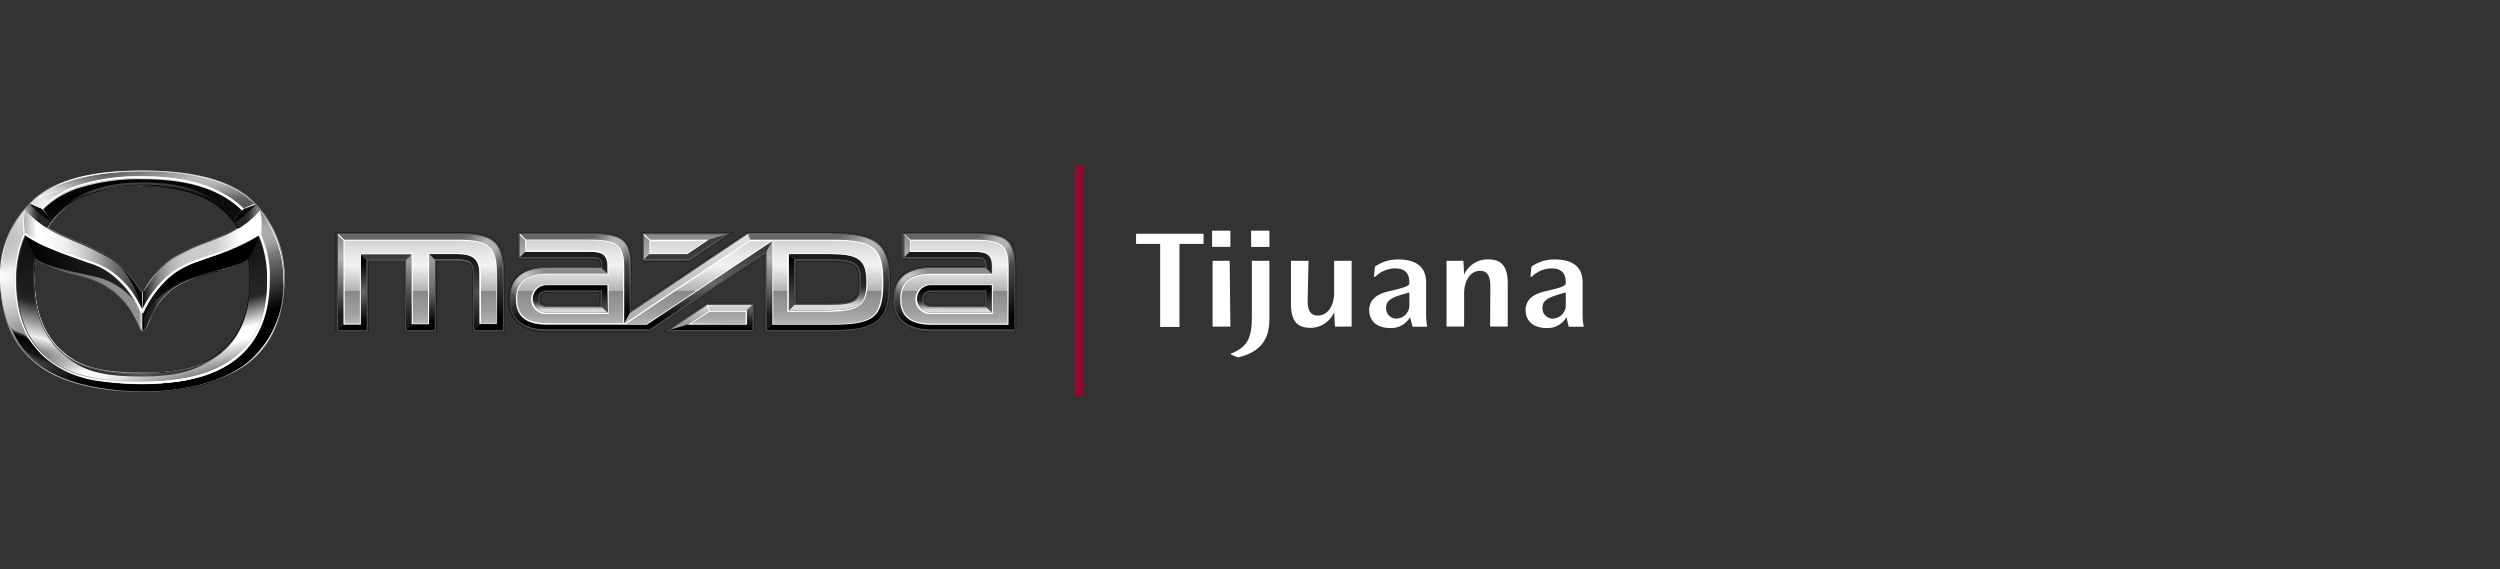 <svg id="Layer_1" data-name="Layer 1" xmlns="http://www.w3.org/2000/svg" xmlns:xlink="http://www.w3.org/1999/xlink" viewBox="0 0 246 56"><rect x="0" y="0" width="246" height="56" fill="#333333" stroke="none"/><defs><style>.cls-1,.cls-50{fill:none;}.cls-1{stroke:#910a2d;stroke-miterlimit:10;stroke-width:0.88px;}.cls-2{fill:#fff;}.cls-3{fill:#231916;}.cls-4{fill:#4c4949;}.cls-5{fill:url(#名称未設定グラデーション_3);}.cls-6{fill:url(#名称未設定グラデーション_19);}.cls-14,.cls-16,.cls-25,.cls-29,.cls-31,.cls-49,.cls-7{opacity:0.5;}.cls-7{fill:url(#名称未設定グラデーション_77);}.cls-8{fill:url(#名称未設定グラデーション_2);}.cls-9{fill:url(#名称未設定グラデーション_14);}.cls-10{fill:url(#名称未設定グラデーション_16);}.cls-11{fill:#3e3a39;}.cls-12{fill:url(#名称未設定グラデーション_4);}.cls-13{fill:url(#名称未設定グラデーション_19-2);}.cls-14{fill:url(#名称未設定グラデーション_77-2);}.cls-15{fill:url(#名称未設定グラデーション_220);}.cls-16{fill:url(#名称未設定グラデーション_77-3);}.cls-17{fill:url(#名称未設定グラデーション_71);}.cls-18{fill:url(#名称未設定グラデーション_218);}.cls-19{fill:url(#名称未設定グラデーション_7);}.cls-20{fill:url(#名称未設定グラデーション_135);}.cls-21{fill:url(#名称未設定グラデーション_210);}.cls-22{fill:url(#名称未設定グラデーション_23);}.cls-23{fill:url(#名称未設定グラデーション_12);}.cls-24{fill:url(#名称未設定グラデーション_19-3);}.cls-25{fill:url(#名称未設定グラデーション_77-4);}.cls-26{fill:url(#名称未設定グラデーション_83);}.cls-27{fill:url(#名称未設定グラデーション_218-2);}.cls-28{fill:url(#名称未設定グラデーション_19-4);}.cls-29{fill:url(#名称未設定グラデーション_77-5);}.cls-30{fill:url(#名称未設定グラデーション_220-2);}.cls-31{fill:url(#名称未設定グラデーション_77-6);}.cls-32{fill:url(#名称未設定グラデーション_71-2);}.cls-33{fill:url(#名称未設定グラデーション_218-3);}.cls-34{fill:url(#名称未設定グラデーション_7-2);}.cls-35{fill:url(#名称未設定グラデーション_38);}.cls-36,.cls-37,.cls-38,.cls-39,.cls-40,.cls-41,.cls-42,.cls-43,.cls-44,.cls-47,.cls-48,.cls-51,.cls-52,.cls-54,.cls-55,.cls-56,.cls-57,.cls-58,.cls-62,.cls-63,.cls-64,.cls-65,.cls-66,.cls-67{fill-rule:evenodd;}.cls-36{fill:url(#linear-gradient);}.cls-37{fill:url(#名称未設定グラデーション_65);}.cls-38{fill:url(#名称未設定グラデーション_25);}.cls-39{fill:url(#名称未設定グラデーション_39);}.cls-40{opacity:0.74;fill:url(#linear-gradient-2);}.cls-41{fill:url(#linear-gradient-3);}.cls-42{fill:url(#linear-gradient-4);}.cls-43{fill:url(#linear-gradient-5);}.cls-44,.cls-52{opacity:0.9;}.cls-44{fill:url(#名称未設定グラデーション_42);}.cls-45{fill:#565656;}.cls-46{fill:url(#名称未設定グラデーション_42-2);}.cls-47,.cls-48{opacity:0.2;}.cls-47{fill:url(#linear-gradient-6);}.cls-48{fill-opacity:0.42;fill:url(#linear-gradient-7);}.cls-49,.cls-59{fill:#c8c8c8;}.cls-51{fill:url(#linear-gradient-8);}.cls-52{fill:url(#名称未設定グラデーション_49);}.cls-53{fill:url(#linear-gradient-9);}.cls-54{fill:url(#linear-gradient-10);}.cls-55{fill:url(#名称未設定グラデーション_27);}.cls-56{fill:url(#linear-gradient-11);}.cls-57{fill:url(#名称未設定グラデーション_31);}.cls-60{fill-opacity:0.8;fill:url(#linear-gradient-12);}.cls-61{fill:#1a1a1a;}.cls-62{fill:url(#linear-gradient-13);}.cls-63{fill:#dcdcdc;}.cls-64{fill:url(#linear-gradient-14);}.cls-65{fill:url(#linear-gradient-15);}.cls-66{fill:url(#linear-gradient-16);}.cls-67{fill:url(#linear-gradient-17);}</style><linearGradient id="名称未設定グラデーション_3" x1="66.52" y1="32.47" x2="66.52" y2="23.06" gradientUnits="userSpaceOnUse"><stop offset="0.15" stop-color="#1a1a1a"/><stop offset="0.45" stop-color="#666"/><stop offset="0.75" stop-color="#b3b3b3"/><stop offset="1" stop-color="#888"/></linearGradient><linearGradient id="名称未設定グラデーション_19" x1="41.37" y1="32.47" x2="41.37" y2="23.06" gradientUnits="userSpaceOnUse"><stop offset="0.1"/><stop offset="0.9" stop-color="#666"/></linearGradient><linearGradient id="名称未設定グラデーション_77" x1="45.66" y1="22.51" x2="49.83" y2="26.68" gradientUnits="userSpaceOnUse"><stop offset="0.1" stop-color="#fff" stop-opacity="0"/><stop offset="0.2" stop-color="#fff" stop-opacity="0.32"/><stop offset="0.4" stop-color="#fff"/><stop offset="0.6" stop-color="#fff"/><stop offset="0.9" stop-color="#fff" stop-opacity="0"/></linearGradient><linearGradient id="名称未設定グラデーション_2" x1="44.72" y1="32.47" x2="44.72" y2="25.04" gradientUnits="userSpaceOnUse"><stop offset="0.1" stop-color="#1a1a1a"/><stop offset="0.5" stop-color="#4d4d4d"/><stop offset="0.9" stop-color="#1a1a1a"/></linearGradient><linearGradient id="名称未設定グラデーション_14" x1="41.37" y1="32.47" x2="41.37" y2="25.04" gradientUnits="userSpaceOnUse"><stop offset="0.1"/><stop offset="0.5" stop-color="#666"/><stop offset="0.9" stop-color="#999"/></linearGradient><linearGradient id="名称未設定グラデーション_16" x1="40.24" y1="32.47" x2="40.24" y2="25.04" gradientUnits="userSpaceOnUse"><stop offset="0.1" stop-color="#1a1a1a"/><stop offset="0.5" stop-color="#4d4d4d"/><stop offset="0.9" stop-color="#999"/></linearGradient><linearGradient id="名称未設定グラデーション_4" x1="34.66" y1="32.47" x2="34.66" y2="25.04" gradientUnits="userSpaceOnUse"><stop offset="0.1"/><stop offset="0.5" stop-color="#666"/><stop offset="0.9"/></linearGradient><linearGradient id="名称未設定グラデーション_19-2" x1="56.55" y1="31.82" x2="56.55" y2="23.06" xlink:href="#名称未設定グラデーション_19"/><linearGradient id="名称未設定グラデーション_77-2" x1="58.48" y1="22.53" x2="62.16" y2="26.21" xlink:href="#名称未設定グラデーション_77"/><linearGradient id="名称未設定グラデーション_220" x1="57.02" y1="32.47" x2="57.02" y2="26.4" gradientUnits="userSpaceOnUse"><stop offset="0.1"/><stop offset="0.9" stop-color="#8c8c8c"/></linearGradient><linearGradient id="名称未設定グラデーション_77-3" x1="50.17" y1="29.39" x2="53.52" y2="26.03" xlink:href="#名称未設定グラデーション_77"/><linearGradient id="名称未設定グラデーション_71" x1="55.46" y1="26.93" x2="55.46" y2="24.79" gradientUnits="userSpaceOnUse"><stop offset="0.1" stop-color="#262626"/><stop offset="0.9" stop-color="#1a1a1a"/></linearGradient><linearGradient id="名称未設定グラデーション_218" x1="59.51" y1="30.74" x2="59.51" y2="28.06" gradientUnits="userSpaceOnUse"><stop offset="0.1" stop-color="#4d4d4d"/><stop offset="0.9"/></linearGradient><linearGradient id="名称未設定グラデーション_7" x1="56.09" y1="30.74" x2="56.09" y2="28.06" gradientUnits="userSpaceOnUse"><stop offset="0.1" stop-color="#d9d9d9"/><stop offset="0.18" stop-color="#a6a6a6"/><stop offset="0.27" stop-color="#6f6f6f"/><stop offset="0.35" stop-color="#474747"/><stop offset="0.41" stop-color="#2f2f2f"/><stop offset="0.45" stop-color="#262626"/><stop offset="0.9"/></linearGradient><linearGradient id="名称未設定グラデーション_135" x1="69.98" y1="32.47" x2="69.98" y2="30" gradientUnits="userSpaceOnUse"><stop offset="0.23" stop-color="#999"/><stop offset="0.77" stop-color="#c5c5c5"/><stop offset="1" stop-color="#d9d9d9"/></linearGradient><linearGradient id="名称未設定グラデーション_210" x1="69.98" y1="32.47" x2="69.98" y2="30" xlink:href="#名称未設定グラデーション_19"/><linearGradient id="名称未設定グラデーション_23" x1="67.58" y1="31.82" x2="67.58" y2="23.06" gradientUnits="userSpaceOnUse"><stop offset="0.23" stop-color="#b3b3b3"/><stop offset="0.9" stop-color="#dfdfdf"/><stop offset="1" stop-color="#e6e6e6"/></linearGradient><linearGradient id="名称未設定グラデーション_12" x1="69.81" y1="32.47" x2="69.81" y2="23.71" gradientUnits="userSpaceOnUse"><stop offset="0.1"/><stop offset="0.5" stop-color="#666"/><stop offset="0.9" stop-color="#3e3a39"/></linearGradient><linearGradient id="名称未設定グラデーション_19-3" x1="80.51" y1="32.47" x2="80.51" y2="23.06" xlink:href="#名称未設定グラデーション_19"/><linearGradient id="名称未設定グラデーション_77-4" x1="82.57" y1="22.3" x2="87.74" y2="27.47" xlink:href="#名称未設定グラデーション_77"/><linearGradient id="名称未設定グラデーション_83" x1="81.44" y1="30.53" x2="81.44" y2="25" gradientUnits="userSpaceOnUse"><stop offset="0.1" stop-color="#d9d9d9"/><stop offset="0.18" stop-color="#a6a6a6"/><stop offset="0.27" stop-color="#6f6f6f"/><stop offset="0.35" stop-color="#474747"/><stop offset="0.41" stop-color="#2f2f2f"/><stop offset="0.45" stop-color="#262626"/><stop offset="0.9" stop-color="#1a1a1a"/></linearGradient><linearGradient id="名称未設定グラデーション_218-2" x1="77.89" y1="30.53" x2="77.89" y2="25" xlink:href="#名称未設定グラデーション_218"/><linearGradient id="名称未設定グラデーション_19-4" x1="94.37" y1="32.47" x2="94.37" y2="23.06" xlink:href="#名称未設定グラデーション_19"/><linearGradient id="名称未設定グラデーション_77-5" x1="96.29" y1="22.53" x2="99.97" y2="26.21" xlink:href="#名称未設定グラデーション_77"/><linearGradient id="名称未設定グラデーション_220-2" x1="93.91" y1="32.47" x2="93.91" y2="26.4" xlink:href="#名称未設定グラデーション_220"/><linearGradient id="名称未設定グラデーション_77-6" x1="87.99" y1="29.39" x2="91.34" y2="26.03" xlink:href="#名称未設定グラデーション_77"/><linearGradient id="名称未設定グラデーション_71-2" x1="93.28" y1="26.93" x2="93.28" y2="24.79" xlink:href="#名称未設定グラデーション_71"/><linearGradient id="名称未設定グラデーション_218-3" x1="97.32" y1="30.74" x2="97.32" y2="28.06" xlink:href="#名称未設定グラデーション_218"/><linearGradient id="名称未設定グラデーション_7-2" x1="93.91" y1="30.74" x2="93.91" y2="28.06" xlink:href="#名称未設定グラデーション_7"/><linearGradient id="名称未設定グラデーション_38" x1="66.52" y1="31.84" x2="66.52" y2="23.69" gradientUnits="userSpaceOnUse"><stop offset="0" stop-color="#b5b5b5"/><stop offset="0.11" stop-color="#a2a2a2"/><stop offset="0.2" stop-color="#999"/><stop offset="0.31" stop-color="#909090"/><stop offset="0.39" stop-color="#878787"/><stop offset="0.4" stop-color="#b3b3b3"/><stop offset="0.53" stop-color="#cfcfcf"/><stop offset="0.7" stop-color="#f2f2f2"/><stop offset="0.82" stop-color="#e9e9e9"/><stop offset="1" stop-color="#d4d4d4"/></linearGradient><linearGradient id="linear-gradient" x1="11.33" y1="17.3" x2="16.8" y2="37.7" gradientUnits="userSpaceOnUse"><stop offset="0.21"/><stop offset="0.36" stop-color="#0b0b0b"/><stop offset="0.59" stop-color="#262626"/><stop offset="0.85" stop-color="#b2b2b2"/><stop offset="1" stop-color="#fff"/></linearGradient><linearGradient id="名称未設定グラデーション_65" x1="11.33" y1="17.3" x2="16.8" y2="37.7" gradientUnits="userSpaceOnUse"><stop offset="0"/><stop offset="0.56" stop-color="#1a1a1a"/><stop offset="0.61" stop-color="#202020"/><stop offset="0.71" stop-color="#262626"/><stop offset="0.84" stop-color="#fff"/><stop offset="0.89" stop-color="#fff"/><stop offset="1" stop-color="gray"/></linearGradient><linearGradient id="名称未設定グラデーション_25" x1="441.3" y1="16.72" x2="446.61" y2="36.51" gradientTransform="matrix(-1, 0, 0, 1, 452.33, 0)" gradientUnits="userSpaceOnUse"><stop offset="0" stop-opacity="0"/><stop offset="0.61" stop-color="#1a1a1a"/><stop offset="0.67" stop-color="#1d1d1d"/><stop offset="0.71" stop-color="#262626"/><stop offset="0.87" stop-color="#eee"/><stop offset="1" stop-color="#dcdcdc" stop-opacity="0"/></linearGradient><linearGradient id="名称未設定グラデーション_39" x1="17.94" y1="38.58" x2="9.96" y2="16.65" gradientUnits="userSpaceOnUse"><stop offset="0.04"/><stop offset="0.19"/><stop offset="0.29" stop-color="#343434"/><stop offset="0.45" stop-color="#8a8a8a"/><stop offset="0.58" stop-color="#c9c9c9"/><stop offset="0.68" stop-color="#f0f0f0"/><stop offset="0.73" stop-color="#fff"/><stop offset="1" stop-color="#4d4d4d"/></linearGradient><linearGradient id="linear-gradient-2" x1="4.16" y1="26.67" x2="7.13" y2="16.29" gradientUnits="userSpaceOnUse"><stop offset="0" stop-color="#fff" stop-opacity="0"/><stop offset="0.11" stop-color="#fff" stop-opacity="0.25"/><stop offset="0.28" stop-color="#fff" stop-opacity="0.65"/><stop offset="0.4" stop-color="#fff" stop-opacity="0.9"/><stop offset="0.46" stop-color="#fff"/><stop offset="0.81" stop-color="#bcbcbc" stop-opacity="0.34"/><stop offset="1" stop-color="#9a9a9a" stop-opacity="0"/></linearGradient><linearGradient id="linear-gradient-3" x1="5.67" y1="19.47" x2="22.38" y2="19.47" gradientUnits="userSpaceOnUse"><stop offset="0"/><stop offset="0.03" stop-color="#101010" stop-opacity="0.94"/><stop offset="0.13" stop-color="#3f3f3f" stop-opacity="0.74"/><stop offset="0.24" stop-color="#616161" stop-opacity="0.6"/><stop offset="0.36" stop-color="#767676" stop-opacity="0.52"/><stop offset="0.5" stop-color="#7c7c7c" stop-opacity="0.5"/><stop offset="1"/></linearGradient><linearGradient id="linear-gradient-4" x1="197" y1="-53.8" x2="212.73" y2="-53.8" gradientTransform="translate(219 -18) rotate(180)" gradientUnits="userSpaceOnUse"><stop offset="0"/><stop offset="0.24" stop-color="#262626"/><stop offset="0.5" stop-color="#565656"/><stop offset="1"/></linearGradient><linearGradient id="linear-gradient-5" x1="390.31" y1="32.63" x2="389.54" y2="34.73" gradientTransform="matrix(-1, 0, 0, 1, 415, 0)" gradientUnits="userSpaceOnUse"><stop offset="0.24" stop-opacity="0"/><stop offset="0.44"/><stop offset="0.69" stop-opacity="0.74"/><stop offset="1" stop-opacity="0"/></linearGradient><linearGradient id="名称未設定グラデーション_42" x1="19.46" y1="16.03" x2="12.79" y2="28.06" gradientTransform="translate(-11.17)" gradientUnits="userSpaceOnUse"><stop offset="0" stop-color="#fff" stop-opacity="0"/><stop offset="0.05" stop-color="#fff" stop-opacity="0.11"/><stop offset="0.16" stop-color="#fff" stop-opacity="0.39"/><stop offset="0.31" stop-color="#fff" stop-opacity="0.84"/><stop offset="0.37" stop-color="#fff"/><stop offset="1" stop-color="gray" stop-opacity="0"/></linearGradient><linearGradient id="名称未設定グラデーション_42-2" x1="0.03" y1="27.67" x2="27.93" y2="27.67" gradientTransform="matrix(1, 0, 0, 1, 0, 0)" xlink:href="#名称未設定グラデーション_42"/><linearGradient id="linear-gradient-6" x1="21.18" y1="19.67" x2="25.18" y2="19.67" gradientUnits="userSpaceOnUse"><stop offset="0"/><stop offset="0.09" stop-opacity="0.8"/><stop offset="1" stop-opacity="0"/></linearGradient><linearGradient id="linear-gradient-7" x1="295.5" y1="18.63" x2="295.5" y2="21.15" gradientTransform="matrix(-1, 0, 0, 1, 300, 0)" gradientUnits="userSpaceOnUse"><stop offset="0"/><stop offset="1" stop-opacity="0"/></linearGradient><linearGradient id="linear-gradient-8" x1="304.74" y1="33.59" x2="303.66" y2="36.56" gradientTransform="translate(-299.03)" gradientUnits="userSpaceOnUse"><stop offset="0.05" stop-opacity="0"/><stop offset="0.26"/><stop offset="0.53" stop-opacity="0.85"/><stop offset="0.61" stop-color="#050505" stop-opacity="0.84"/><stop offset="0.69" stop-color="#161616" stop-opacity="0.79"/><stop offset="0.74" stop-color="#262626" stop-opacity="0.74"/><stop offset="0.76" stop-color="#1c1c1c" stop-opacity="0.54"/><stop offset="0.79" stop-color="#0c0c0c" stop-opacity="0.23"/><stop offset="0.85" stop-color="#030303" stop-opacity="0.05"/><stop offset="1" stop-opacity="0"/></linearGradient><linearGradient id="名称未設定グラデーション_49" x1="244.42" y1="25.92" x2="247.17" y2="16.34" gradientTransform="matrix(-1, 0, 0, 1, 268, 0)" gradientUnits="userSpaceOnUse"><stop offset="0" stop-color="#fff" stop-opacity="0"/><stop offset="0.17" stop-color="#c8c8c8" stop-opacity="0.32"/><stop offset="0.46" stop-color="#565656"/><stop offset="0.47" stop-color="#404040"/><stop offset="0.61" stop-color="#494949" stop-opacity="0.93"/><stop offset="0.74" stop-color="#626262" stop-opacity="0.71"/><stop offset="0.88" stop-color="#8c8d8d" stop-opacity="0.35"/><stop offset="0.97" stop-color="#afb0b0" stop-opacity="0.05"/><stop offset="1" stop-color="#9a9a9a" stop-opacity="0"/></linearGradient><linearGradient id="linear-gradient-9" x1="3.19" y1="28.33" x2="25.05" y2="28.33" gradientUnits="userSpaceOnUse"><stop offset="0"/><stop offset="0.03" stop-color="#171717"/><stop offset="0.1" stop-color="#3c3c3c"/><stop offset="0.16" stop-color="#5b5b5b"/><stop offset="0.23" stop-color="#737373"/><stop offset="0.3" stop-color="#848484"/><stop offset="0.38" stop-color="#8e8e8e"/><stop offset="0.48" stop-color="#919191"/><stop offset="0.5" stop-color="#fff" stop-opacity="0.77"/><stop offset="0.5" stop-opacity="0.9"/><stop offset="0.52" stop-color="#090909" stop-opacity="0.92"/><stop offset="0.55" stop-color="#212121" stop-opacity="0.99"/><stop offset="0.55" stop-color="#262626"/><stop offset="0.55" stop-color="#272727"/><stop offset="0.56" stop-color="#323232"/><stop offset="0.57" stop-color="#393939"/><stop offset="0.59" stop-color="#3b3b3b"/><stop offset="1"/></linearGradient><linearGradient id="linear-gradient-10" x1="-10.7" y1="27.88" x2="-20.32" y2="26.01" gradientTransform="matrix(-1, 0, 0, 1, -7.29, 0)" gradientUnits="userSpaceOnUse"><stop offset="0"/><stop offset="0.55" stop-color="#181818"/><stop offset="1" stop-color="#262626"/></linearGradient><linearGradient id="名称未設定グラデーション_27" x1="14.02" y1="25.73" x2="25.74" y2="25.73" gradientUnits="userSpaceOnUse"><stop offset="0"/><stop offset="0.03" stop-color="#282828"/><stop offset="0.07" stop-color="#4f4f4f"/><stop offset="0.11" stop-color="#717171"/><stop offset="0.15" stop-color="#8d8d8d"/><stop offset="0.2" stop-color="#a4a4a4"/><stop offset="0.25" stop-color="#b6b6b6"/><stop offset="0.31" stop-color="#c3c3c3"/><stop offset="0.4" stop-color="#cacaca"/><stop offset="0.61" stop-color="#ccc"/><stop offset="0.82" stop-color="#fff"/></linearGradient><linearGradient id="linear-gradient-11" x1="18.97" y1="25.12" x2="20.62" y2="30.51" gradientUnits="userSpaceOnUse"><stop offset="0"/><stop offset="0.03"/><stop offset="0.34"/><stop offset="0.42" stop-color="#090909"/><stop offset="0.57" stop-color="#171717"/><stop offset="0.81"/></linearGradient><linearGradient id="名称未設定グラデーション_31" x1="-21.31" y1="25.69" x2="-9.62" y2="25.69" gradientTransform="matrix(-1, 0, 0, 1, -7.29, 0)" gradientUnits="userSpaceOnUse"><stop offset="0"/><stop offset="0.04" stop-color="#1f1f1f"/><stop offset="0.08" stop-color="#3e3e3e"/><stop offset="0.13" stop-color="#545454"/><stop offset="0.17" stop-color="#616161"/><stop offset="0.21" stop-color="#666"/><stop offset="0.24" stop-color="#737373"/><stop offset="0.35" stop-color="#9e9e9e"/><stop offset="0.45" stop-color="#c1c1c1"/><stop offset="0.56" stop-color="#dcdcdc"/><stop offset="0.67" stop-color="#f0f0f0"/><stop offset="0.78" stop-color="#fbfbfb"/><stop offset="0.89" stop-color="#fff"/><stop offset="1" stop-color="#adadad"/></linearGradient><linearGradient id="linear-gradient-12" x1="1.62" y1="30.36" x2="26.4" y2="30.36" gradientUnits="userSpaceOnUse"><stop offset="0" stop-color="#262626"/><stop offset="0.08" stop-color="#3f3f3f"/><stop offset="0.25" stop-color="#7e7e7e"/><stop offset="0.5" stop-color="#e3e3e3"/><stop offset="0.57" stop-color="#fff"/><stop offset="0.71" stop-color="#fdfdfd" stop-opacity="0.99"/><stop offset="0.76" stop-color="#f6f6f6" stop-opacity="0.96"/><stop offset="0.81" stop-color="#e9e9e9" stop-opacity="0.91"/><stop offset="0.85" stop-color="#d7d7d7" stop-opacity="0.84"/><stop offset="0.88" stop-color="silver" stop-opacity="0.75"/><stop offset="0.91" stop-color="#a3a3a3" stop-opacity="0.64"/><stop offset="0.93" stop-color="#818181" stop-opacity="0.51"/><stop offset="0.96" stop-color="#5a5a5a" stop-opacity="0.35"/><stop offset="0.98" stop-color="#2e2e2e" stop-opacity="0.18"/><stop offset="1" stop-opacity="0"/></linearGradient><linearGradient id="linear-gradient-13" x1="2.39" y1="22.99" x2="2.39" y2="20.62" gradientUnits="userSpaceOnUse"><stop offset="0" stop-color="#f8f8f8"/><stop offset="0.94" stop-color="#f8f8f8"/><stop offset="1" stop-color="#f8f8f8"/></linearGradient><linearGradient id="linear-gradient-14" x1="264.13" y1="21.3" x2="266.6" y2="21.3" gradientTransform="translate(-241.06)" gradientUnits="userSpaceOnUse"><stop offset="0"/><stop offset="0.31" stop-color="#060606"/><stop offset="0.71" stop-color="#151515"/><stop offset="1" stop-color="#262626"/></linearGradient><linearGradient id="linear-gradient-15" x1="585.78" y1="21.22" x2="588.25" y2="21.22" gradientTransform="matrix(-1, 0, 0, 1, 590.75, 0)" xlink:href="#linear-gradient-14"/><linearGradient id="linear-gradient-16" x1="-16.66" y1="21.26" x2="-14.12" y2="21.26" gradientTransform="translate(19.13)" gradientUnits="userSpaceOnUse"><stop offset="0" stop-color="#b2b2b2"/><stop offset="0.01" stop-color="#b0b0b0"/><stop offset="0.26" stop-color="#666"/><stop offset="0.44" stop-color="#383838"/><stop offset="0.53" stop-color="#262626"/></linearGradient><linearGradient id="linear-gradient-17" x1="304.99" y1="21.31" x2="307.5" y2="21.31" gradientTransform="matrix(-1, 0, 0, 1, 330.56, 0)" gradientUnits="userSpaceOnUse"><stop offset="0" stop-color="#9a9a9a"/><stop offset="0.07" stop-color="#878787"/><stop offset="0.28" stop-color="#535353"/><stop offset="0.44" stop-color="#323232"/><stop offset="0.53" stop-color="#262626"/></linearGradient></defs><title>Logo Tijuana Mobile</title><line class="cls-1" x1="106.17" y1="16.34" x2="106.17" y2="39"/><path class="cls-2" d="M111.79,23h6.64v1h-2.37v8.17h-1.9V24h-2.37Z"/><path class="cls-2" d="M121.07,24.29h-1.8V22.7h1.8Zm0,7.85h-1.75V25.66H121Z"/><path class="cls-2" d="M124.91,31.44c0,2.43-1.4,3.32-3.09,3.73l-.69-.28V34.8c1.44-.61,2.05-1.31,2.05-3.51V25.66h1.73Zm0-7.14h-1.8V22.7h1.8Z"/><path class="cls-2" d="M128.67,29.55c0,.81.17,1.5,1,1.5,1,0,1.61-1,1.61-2.23V25.66H133v6.48h-1.64l-.08-1.42h0a2.55,2.55,0,0,1-2.25,1.54c-1.11,0-2-.36-2-2.35V25.66h1.73Z"/><path class="cls-2" d="M138.75,31.21a2.14,2.14,0,0,1-1.94,1.07c-1.36,0-2.08-.73-2.08-1.77s.8-1.57,1.79-1.81c1.76-.42,2.16-.55,2.16-.84v-.07c0-1-.53-1.38-1.43-1.38a2.81,2.81,0,0,0-1.92.82h-.14l.11-1a3.91,3.91,0,0,1,2.27-.7c2,0,2.76.9,2.76,2.3v3.09a6.16,6.16,0,0,0,.11,1.23H139Zm-.07-1.07V28.78c-1.76.47-2.3.73-2.29,1.57a1,1,0,0,0,1,1A1.31,1.31,0,0,0,138.68,30.14Z"/><path class="cls-2" d="M146.65,28.18c0-.81-.18-1.53-1-1.53-1,0-1.58,1-1.58,2.24v3.24h-1.73V25.66H144l.07,1.36h0a2.55,2.55,0,0,1,2.29-1.5c1.12,0,2,.38,2,2.36v4.25h-1.73Z"/><path class="cls-2" d="M154.14,31.21a2.14,2.14,0,0,1-1.94,1.07c-1.36,0-2.08-.73-2.08-1.77s.8-1.57,1.79-1.81c1.76-.42,2.16-.55,2.16-.84v-.07c0-1-.53-1.38-1.43-1.38a2.81,2.81,0,0,0-1.91.82h-.14l.11-1a3.91,3.91,0,0,1,2.27-.7c2,0,2.76.9,2.76,2.3v3.09a6.16,6.16,0,0,0,.11,1.23h-1.48Zm-.07-1.07V28.78c-1.76.47-2.3.73-2.29,1.57a1,1,0,0,0,1,1A1.31,1.31,0,0,0,154.07,30.14Z"/><path class="cls-3" d="M46.46,32.69v-5.6c0-1.1-.22-1.3-1.41-1.3H43v6.9H39.75v-6.9H36.28v6.9H33V22.84H45.12c3.63,0,4.57.86,4.57,4.2v5.65Z"/><path class="cls-3" d="M81.82,22.84h-8.3L62.18,30.41v-4c0-2.91-.77-3.56-4.23-3.56h-7v2.68h7c1,0,1.07,0,1.07.66H53.89c-1.77,0-3.89.56-3.89,3.25s2.11,3.25,3.89,3.25h10l11.34-7.57v7.57h6.6c4.59,0,5.84-1.06,5.84-4.92S86.41,22.84,81.82,22.84ZM59,30H53.89c-.64,0-.72-.3-.72-.6s.09-.6.72-.6H59Zm22.48-.21H78.38V25.74h3.11c2.75,0,3,.36,3,2S84.24,29.79,81.49,29.79Z"/><polygon class="cls-3" points="63.13 25.74 63.13 22.84 72.19 22.84 67.86 25.74 63.13 25.74"/><polygon class="cls-3" points="65.2 32.69 69.54 29.79 74.26 29.79 74.26 32.69 65.2 32.69"/><path class="cls-3" d="M95.77,22.84h-7v2.68h7c1,0,1.07,0,1.07.66H91.7c-1.77,0-3.89.56-3.89,3.25s2.11,3.25,3.89,3.25H100V26.4C100,23.49,99.23,22.84,95.77,22.84ZM96.83,30H91.7c-.64,0-.72-.3-.72-.6s.09-.6.72-.6h5.13Z"/><path class="cls-4" d="M46.53,32.62V27.09c0-1.14-.25-1.37-1.48-1.37H42.91v6.9H39.82v-6.9H36.21v6.9H33.12v-9.7h12c3.57,0,4.5.85,4.5,4.13v5.57Z"/><path class="cls-4" d="M81.82,22.91H73.54L62.11,30.55V26.4c0-2.87-.74-3.49-4.16-3.49H51v2.54h7c1,0,1.14,0,1.14.79h-5.2c-2.49,0-3.81,1.1-3.81,3.18s1.32,3.18,3.81,3.18h10L75.29,25v7.63h6.53c4.55,0,5.77-1,5.77-4.85S86.37,22.91,81.82,22.91ZM53.89,30.07c-.54,0-.8-.21-.8-.67s.25-.67.8-.67h5.2v1.34Zm27.61-.21H78.31v-4.2h3.18c2.8,0,3.08.4,3.08,2.1S84.29,29.86,81.49,29.86Z"/><polygon class="cls-4" points="63.21 25.67 63.21 22.91 71.96 22.91 67.83 25.67 63.21 25.67"/><polygon class="cls-4" points="65.44 32.62 69.56 29.86 74.19 29.86 74.19 32.62 65.44 32.62"/><path class="cls-4" d="M91.7,32.62c-2.49,0-3.81-1.1-3.81-3.18s1.32-3.18,3.81-3.18h5.2c0-.77-.1-.79-1.14-.79h-7V22.91h7c3.42,0,4.16.62,4.16,3.49v6.22Zm0-3.89c-.54,0-.8.21-.8.67s.25.67.8.67h5.2V28.73Z"/><path class="cls-5" d="M49.47,27v5.43h-2.8V27.09c0-1.22-.32-1.52-1.63-1.52H42.77v6.9H40v-6.9H36.06v6.9h-2.8V23.06H45.12C48.62,23.06,49.47,23.84,49.47,27Zm32.34-4H73.58L62,30.82V26.4c0-2.79-.67-3.35-4-3.35H51.14v2.26h6.81c1.15,0,1.28.1,1.28.93v.16H53.89c-2.43,0-3.67,1-3.67,3s1.24,3,3.67,3h9.93l11.62-7.76v7.76h6.38c4.48,0,5.63-1,5.63-4.71S86.29,23.06,81.82,23.06ZM59.23,30.21H53.89c-.62,0-.94-.27-.94-.81s.32-.81.94-.81h5.35ZM81.49,30H78.16V25.53h3.33c2.73,0,3.23.34,3.23,2.24S84.22,30,81.49,30Zm-10-6.95H63.35v2.47h4.44ZM74,30H69.61l-3.7,2.47H74Zm21.72-6.95H89v2.26h6.81c1.15,0,1.28.1,1.28.93v.16H91.7c-2.43,0-3.67,1-3.67,3s1.24,3,3.67,3h8.07V26.4C99.78,23.61,99.11,23.06,95.77,23.06Zm1.28,7.16H91.7c-.62,0-.94-.27-.94-.81s.32-.81.94-.81h5.35Z"/><path class="cls-6" d="M45.12,23.06H33.26l.54.53H45.12c3,0,3.81.71,3.81,3.46v4.9H47.22l-.54.53h2.8V27C49.47,23.84,48.62,23.06,45.12,23.06Z"/><path class="cls-7" d="M45.12,23.06v.53c3,0,3.81.71,3.81,3.46h.54C49.47,23.84,48.62,23.06,45.12,23.06Z"/><path class="cls-8" d="M45,25H42.22l.54.53H45c1.31,0,1.63.3,1.63,1.52v5.39l.54-.53V27.09C47.22,25.58,46.65,25,45,25Z"/><polygon class="cls-9" points="42.23 25.04 42.23 31.95 40.51 31.95 39.97 32.48 42.77 32.48 42.77 25.57 42.23 25.04"/><polygon class="cls-10" points="39.97 25.57 39.97 32.48 40.51 31.95 40.51 25.04 39.97 25.57"/><polygon class="cls-11" points="35.52 25.04 36.06 25.57 39.97 25.57 40.51 25.04 35.52 25.04"/><polygon class="cls-12" points="35.52 25.04 35.52 31.95 33.81 31.95 33.26 32.48 36.06 32.48 36.06 25.57 35.52 25.04"/><path class="cls-13" d="M57.95,23.06H51.14l.54.53h6.27c2.85,0,3.47.5,3.47,2.82v5.42l.54-1V26.4C62,23.61,61.29,23.06,57.95,23.06Z"/><path class="cls-14" d="M57.95,23.06v.53c2.85,0,3.47.5,3.47,2.82H62C62,23.61,61.29,23.06,57.95,23.06Z"/><path class="cls-15" d="M63.64,31.94H53.89c-2.13,0-3.12-.8-3.12-2.51s1-2.51,3.12-2.51h5.89l-.54-.53H53.89c-2.43,0-3.67,1-3.67,3s1.24,3,3.67,3h9.93Z"/><path class="cls-16" d="M53.89,26.4c-2.43,0-3.67,1-3.67,3h.54c0-1.71,1-2.51,3.12-2.51Z"/><path class="cls-17" d="M57.95,24.79H51.68l-.54.53h6.81c1.15,0,1.28.1,1.28.93v.16l.54.53v-.69C59.78,24.89,59.05,24.79,57.95,24.79Z"/><polygon class="cls-18" points="59.23 28.59 59.23 30.21 59.78 30.74 59.78 28.06 59.23 28.59"/><path class="cls-19" d="M53.89,30.21c-.62,0-.94-.27-.94-.81s.32-.81.94-.81h5.35l.54-.53H53.89a1.35,1.35,0,1,0,0,2.69h5.89l-.54-.53Z"/><polygon class="cls-11" points="69.73 23.59 67.62 25 63.9 25 63.35 25.52 67.79 25.53 71.49 23.05 69.73 23.59"/><polygon class="cls-20" points="69.61 30 65.91 32.47 67.66 31.95 69.78 30.53 73.5 30.53 74.04 30 69.61 30"/><polygon class="cls-21" points="73.5 30.53 73.5 31.95 67.66 31.95 65.91 32.47 74.04 32.47 74.04 30 73.5 30.53"/><polygon class="cls-22" points="73.58 23.05 61.96 30.82 61.42 31.82 73.75 23.59 73.58 23.05"/><polygon class="cls-23" points="63.64 31.95 63.81 32.47 75.44 24.71 75.98 23.71 63.64 31.95"/><path class="cls-24" d="M81.82,23.06H73.58l.17.53h8.07c4.18,0,5.08.74,5.08,4.18s-.9,4.18-5.08,4.18H76l-.54.53h6.38c4.48,0,5.63-1,5.63-4.71S86.29,23.06,81.82,23.06Z"/><path class="cls-25" d="M81.82,23.06v.53c4.18,0,5.08.74,5.08,4.18h.54C87.45,24,86.29,23.06,81.82,23.06Z"/><path class="cls-26" d="M81.49,25H77.62l.54.53h3.33c2.73,0,3.23.34,3.23,2.24S84.22,30,81.49,30H78.16l-.54.53h3.87c2.83,0,3.77-.4,3.77-2.77S84.32,25,81.49,25Z"/><polygon class="cls-27" points="77.62 25 77.62 30.53 78.16 30 78.16 25.52 77.62 25"/><path class="cls-28" d="M95.77,23.06H89l.54.53h6.27c2.85,0,3.47.5,3.47,2.82v5.54l.54.53V26.4C99.78,23.61,99.11,23.06,95.77,23.06Z"/><path class="cls-29" d="M95.77,23.06v.53c2.85,0,3.47.5,3.47,2.82h.54C99.78,23.61,99.11,23.06,95.77,23.06Z"/><path class="cls-30" d="M99.24,31.94H91.7c-2.13,0-3.12-.8-3.12-2.51s1-2.51,3.12-2.51H97.6l-.54-.53H91.7c-2.43,0-3.67,1-3.67,3s1.24,3,3.67,3h8.07Z"/><path class="cls-31" d="M91.7,26.4c-2.43,0-3.67,1-3.67,3h.54c0-1.71,1-2.51,3.12-2.51Z"/><path class="cls-32" d="M95.77,24.79H89.5l-.54.53h6.81c1.15,0,1.28.1,1.28.93v.16l.54.53v-.69C97.6,24.89,96.87,24.79,95.77,24.79Z"/><polygon class="cls-33" points="97.05 28.59 97.05 30.21 97.6 30.74 97.6 28.06 97.05 28.59"/><path class="cls-34" d="M91.7,30.21c-.62,0-.94-.27-.94-.81s.32-.81.94-.81h5.35l.54-.53H91.7a1.35,1.35,0,1,0,0,2.69H97.6l-.54-.53Z"/><path class="cls-2" d="M45.12,23.59H33.88l-.54-.53h-.08v.07l.54.53v8.28h1.71V25h5v6.9h1.71V25H45c1.6,0,2.17.54,2.17,2v4.86h1.71V27C48.93,24.3,48.15,23.59,45.12,23.59Z"/><path class="cls-2" d="M81.82,23.59h-8l-.17-.53h-.06l0,0,.17.53L61.42,31.82V26.4c0-2.32-.62-2.82-3.47-2.82H51.76l-.54-.53h-.08v.07l.54.53v1.13h6.27c1.1,0,1.83.1,1.83,1.46v.69H53.89c-2.13,0-3.12.8-3.12,2.51s1,2.51,3.12,2.51h9.76L76,23.71v8.24h5.84c4.18,0,5.08-.74,5.08-4.18S86,23.59,81.82,23.59Zm-22,7.16H53.89a1.35,1.35,0,1,1,0-2.69h5.89Zm21.71-.21H77.62V25h3.87c2.83,0,3.77.4,3.77,2.77S84.32,30.53,81.49,30.53Z"/><polygon class="cls-2" points="63.43 23.05 63.35 23.05 63.35 23.13 63.9 23.66 63.9 25 67.62 25 69.73 23.59 63.97 23.59 63.43 23.05"/><polygon class="cls-2" points="69.66 30 69.61 30 69.56 30.04 69.73 30.57 67.66 31.95 73.5 31.95 73.5 30.53 69.83 30.53 69.66 30"/><path class="cls-2" d="M95.77,23.59H89.58L89,23.06H89v.07l.54.53v1.13h6.27c1.1,0,1.83.1,1.83,1.46v.69H91.7c-2.13,0-3.12.8-3.12,2.51s1,2.51,3.12,2.51h7.53V26.4C99.24,24.09,98.62,23.59,95.77,23.59Zm1.83,7.16H91.7a1.35,1.35,0,1,1,0-2.69H97.6Z"/><path class="cls-35" d="M48.82,27v4.8H47.33V27.09c0-1.57-.62-2.15-2.28-2.15H42.12v6.9h-1.5v-6.9H35.41v6.9H33.92V23.69h11.2C48.09,23.69,48.82,24.35,48.82,27Zm12.49-.64v5.44H53.89c-2.07,0-3-.75-3-2.4s.95-2.4,3-2.4h6v-.79c0-1.45-.8-1.57-1.94-1.57H51.79v-1h6.16C60.75,23.69,61.31,24.14,61.31,26.4ZM59.89,28h-6a1.46,1.46,0,1,0,0,2.9h6Zm7.7-3.06,1.79-1.2H64v1.2Zm-4,6.95,12.2-8.15h-2l-12.2,8.15Zm9.78,0v-1.2H69.81L68,31.84Zm13.4-4.07c0,3.37-.86,4.07-5,4.07H76.09V23.69h5.73C85.93,23.69,86.79,24.4,86.79,27.76Zm-1.42,0c0-2.44-1-2.88-3.88-2.88h-4v5.75h4C84.35,30.64,85.37,30.21,85.37,27.76ZM99.13,26.4v5.44H91.7c-2.07,0-3-.75-3-2.4s.95-2.4,3-2.4h6v-.79c0-1.45-.8-1.57-1.94-1.57H89.61v-1h6.16C98.57,23.69,99.13,24.14,99.13,26.4ZM97.7,28h-6a1.46,1.46,0,1,0,0,2.9h6Z"/><path class="cls-2" d="M14,38.56c-4.57,0-8.32-1-10.57-2.85S.14,31.28,0,27.64a10,10,0,0,1,3.71-8.37C6,17.57,9.26,16.78,14,16.78s8.12.8,10.32,2.5A10.42,10.42,0,0,1,28,27.66c-.11,3.65-1.22,6.2-3.49,8S18.45,38.56,14,38.56Zm0-20.22a18.57,18.57,0,0,0-3.46.29A8.76,8.76,0,0,0,7,20a8.58,8.58,0,0,0-3.58,7.5c0,3.59,1.23,6.2,3.66,7.77,1.51,1,3.66,1.4,7,1.4,3.08,0,5-.39,6.75-1.39s3.83-3.13,3.83-7.8c0-3.43-1.2-5.95-3.56-7.48a8.59,8.59,0,0,0-3.6-1.4A18.27,18.27,0,0,0,14,18.34Z"/><path class="cls-2" d="M14.06,32.58c-.22,0-.28-.13-.47-.57-.09-.19-.22-.49-.43-.88a7.64,7.64,0,0,0-4-3.55c-.48-.19-1.14-.38-1.77-.56h0a18.22,18.22,0,0,1-3.9-1.45l0-.68V23.14l1.19-.78a11.72,11.72,0,0,0,1.47.77l1.19.51h0A28.13,28.13,0,0,1,11,25.4a9.74,9.74,0,0,1,2.77,3.05c.1.17.18.23.22.23s.13-.05.23-.24A9.32,9.32,0,0,1,17,25.35a21.23,21.23,0,0,1,3.62-1.66h0c.6-.23,1.16-.45,1.58-.64a8.51,8.51,0,0,0,1.15-.62l1.13.68v1.77l0,.65a9.65,9.65,0,0,1-3.07,1.15l-.09,0c-3.38.84-5.54,2.33-6.42,4.43-.1.25-.19.47-.25.65v0C14.43,32.33,14.33,32.58,14.06,32.58Z"/><path id="in_sf_base" data-name="in sf base" class="cls-36" d="M10.82,36.56c-2.93-.4-7.46-1.9-7.46-9.14,0-4.14,1.9-9.09,10.66-9.09,7.9,0,10.6,4.14,10.6,9.08,0,6.82-4.05,8.6-7.4,9.13A26.21,26.21,0,0,1,10.82,36.56Zm15.72-9.1c0-5.52-2.67-10.09-12.49-10.09-10.31,0-12.48,5.54-12.48,10.1,0,7.64,5.27,9.5,9.1,9.94a33.37,33.37,0,0,0,6.54,0C21,37,26.54,35.13,26.54,27.46Z"/><path id="in_sf_base-2" data-name="in sf base" class="cls-37" d="M10.82,36.56c-2.93-.4-7.46-1.9-7.46-9.14,0-4.14,1.9-9.09,10.66-9.09,7.9,0,10.6,4.14,10.6,9.08,0,6.82-4.05,8.6-7.4,9.13A26.21,26.21,0,0,1,10.82,36.56Zm15.72-9.1c0-5.52-2.67-10.09-12.49-10.09-10.31,0-12.48,5.54-12.48,10.1,0,7.64,5.27,9.5,9.1,9.94a33.37,33.37,0,0,0,6.54,0C21,37,26.54,35.13,26.54,27.46Z"/><path class="cls-38" d="M14.07,17.53v.69c-8,0-10.7,4.13-10.7,9.34,0,4.75,2.11,7.16,4.5,8.24,2.68,1.21,5.79,1,4.33,1.55a3.08,3.08,0,0,1-1.94.2c-3.8-.43-8.65-2.26-8.65-9.93C1.6,22.1,4.27,17.54,14.07,17.53Z"/><path id="out_sf_base" data-name="out sf base" class="cls-39" d="M27.88,27.68a10,10,0,0,1-3.45,7.94c-2.55,2.05-6.5,2.92-10.46,2.92-4.24,0-7.9-.78-10.67-3-2.2-1.8-3.26-5-3.26-7.85,0-3.1,1-6.38,3.69-8.36,2.45-1.82,6.8-2.48,10.22-2.48,3.93,0,7.73.63,10.27,2.6A10.58,10.58,0,0,1,27.88,27.68Zm-1.4-.1c0-5.13-3.07-10.09-12.48-10.09C3.68,17.49,1.51,23,1.51,27.59c0,7.79,5.47,9.56,9.31,10a30,30,0,0,0,6.43,0C19.52,37.3,26.48,35.82,26.48,27.58Z"/><path class="cls-40" d="M1.8,25c.48-1.33,1.08-3.53,2.84-5.06,2-1.71,5.47-2.32,6.49-2.44a5,5,0,0,0-1.2-.46c-2.87.41-5.29,1.18-7,3A10.31,10.31,0,0,0,.2,25.54C.8,25.32,1,25.27,1.8,25Z"/><path id="in_up_right" data-name="in up right" class="cls-41" d="M13.9,17.95c3.33,0,6.49.55,8.48,3-3-3.67-13.32-3.75-16.71,0C7.65,18.78,10.57,17.95,13.9,17.95Z"/><path id="in_up_right-2" data-name="in up right" class="cls-42" d="M14,37.05c-3.63,0-5.77-.45-7.6-2.07-.23-.2-.21-.19,0,0a8.14,8.14,0,0,0,1.87,1,17.41,17.41,0,0,0,5.69.78,17.25,17.25,0,0,0,5.09-.65,9,9,0,0,0,2.65-1.45c.27-.2.3-.19.05,0C19.83,36.37,17.5,37.05,14,37.05Z"/><path class="cls-43" d="M26.87,32.37a3.18,3.18,0,0,0,.24-.59c0-.1,0,.06-.1.19a1.87,1.87,0,0,1-.21.35,1.15,1.15,0,0,1-.46.38c-.21.13-.48.22-.91.45-.11.06-.16.1-.39.38s-.33.44-.42.54c-.28.31-1,.88-1.41,1.22s-.23.32.26.15,1.1-.42,1.49-.57a1.53,1.53,0,0,0,.53-.36A9.93,9.93,0,0,0,26.87,32.37Z"/><path class="cls-44" d="M1.57,27.57c0-2.47.9-5.68,3.06-7.55,2-1.71,5.38-2.36,6.4-2.47a5,5,0,0,0-1.2-.46c-2.87.41-5.3,1.22-7,3A11.3,11.3,0,0,0,0,27.17C.53,27.31.91,27.42,1.57,27.57Z"/><path id="in_line" data-name="in line" d="M14,18.35h0a18.25,18.25,0,0,1,3.43.29A8.58,8.58,0,0,1,21,20c2.36,1.53,3.56,4.05,3.56,7.48,0,4.67-2.08,6.81-3.83,7.8S17.11,36.69,14,36.69c-3.32,0-5.47-.43-7-1.4-2.43-1.56-3.66-4.18-3.66-7.76A8.57,8.57,0,0,1,7,20a8.76,8.76,0,0,1,3.59-1.4A18.57,18.57,0,0,1,14,18.35Zm0,0a18.64,18.64,0,0,0-3.47.29A8.82,8.82,0,0,0,6.95,20c-2.8,1.83-3.59,4.85-3.59,7.53,0,3.68,1.27,6.24,3.68,7.79,1.74,1.12,4.24,1.4,7,1.4a13,13,0,0,0,6.76-1.39c2.2-1.24,3.84-3.68,3.84-7.82,0-3.17-1-5.86-3.57-7.51a8.6,8.6,0,0,0-3.61-1.4A18.33,18.33,0,0,0,14,18.31Z"/><path id="in_line-2" data-name="in line" class="cls-45" d="M14,18.31a18.33,18.33,0,0,1,3.44.29A8.6,8.6,0,0,1,21.06,20c2.53,1.64,3.57,4.33,3.57,7.51,0,4.15-1.64,6.58-3.84,7.82A13,13,0,0,1,14,36.73c-2.75,0-5.25-.28-7-1.4-2.4-1.55-3.68-4.11-3.68-7.79,0-2.68.79-5.69,3.59-7.53a8.82,8.82,0,0,1,3.6-1.4A18.64,18.64,0,0,1,14,18.31Zm0-.06h0a18.69,18.69,0,0,0-3.48.29A8.84,8.84,0,0,0,6.91,20a8.66,8.66,0,0,0-3.62,7.58c0,3.62,1.25,6.26,3.7,7.84,1.52,1,3.69,1.41,7,1.41,3.1,0,5-.39,6.79-1.4s3.87-3.17,3.87-7.88c0-3.46-1.21-6-3.6-7.56a8.65,8.65,0,0,0-3.63-1.41A18.33,18.33,0,0,0,14,18.25Z"/><path id="outline" d="M14,16.81c4.07,0,7.8.56,10.3,2.5a10.44,10.44,0,0,1,3.67,8.35c-.11,3.39-1,6-3.48,8S18,38.53,14,38.53s-8-.77-10.55-2.84C1.15,33.79.16,31,0,27.64a9.92,9.92,0,0,1,3.7-8.35C6.47,17.26,10.34,16.81,14,16.81Zm0,0c-4.7,0-8,.79-10.24,2.49A10,10,0,0,0,0,27.64c.13,3.64,1.26,6.29,3.44,8.08s6,2.85,10.57,2.85,8.14-1,10.44-2.88,3.38-4.38,3.49-8a10.42,10.42,0,0,0-3.68-8.37c-2.2-1.71-5.48-2.5-10.32-2.5Z"/><path id="outline-2" data-name="outline" class="cls-46" d="M14,16.87c4.82,0,8.08.79,10.26,2.48a10.33,10.33,0,0,1,3.64,8.3c-.11,3.62-1.21,6.15-3.46,8s-6,2.86-10.38,2.86-8.28-1-10.51-2.83S.23,31.25.1,27.63a9.91,9.91,0,0,1,3.68-8.29C6,17.66,9.28,16.87,14,16.87Zm0-.06c-3.61,0-7.49.45-10.22,2.48A9.92,9.92,0,0,0,0,27.64C.16,31,1.15,33.79,3.47,35.69,6,37.77,10,38.53,14,38.53s7.88-.83,10.42-2.88,3.37-4.61,3.48-8a10.44,10.44,0,0,0-3.67-8.35c-2.5-1.94-6.22-2.5-10.3-2.5Z"/><path class="cls-47" d="M21.18,18.74a14.1,14.1,0,0,1,3.43,1c.68.4.57.42.57.42l-1.27.47A9.44,9.44,0,0,0,21.18,18.74Z"/><path class="cls-48" d="M6.69,18.71a15.74,15.74,0,0,0-3.63,1.14,10.17,10.17,0,0,0-1.18,1.3l1.23-1c.6-.15.63-.18,1.09-.29a3.37,3.37,0,0,0,1.36-.52C6.12,19,8,18.42,6.69,18.71Z"/><path class="cls-2" d="M14,37.79a30.91,30.91,0,0,1-4-.28c-3.2-.41-8.57-2.25-8.57-9.95,0-4.54,2.24-7.93,6.15-9.3a19.77,19.77,0,0,1,6.43-.9c4.63,0,7.93,1.1,10.09,3.36a9.37,9.37,0,0,1,2.42,6.82c0,7.29-4.92,9.47-9.06,10A26.07,26.07,0,0,1,14,37.79Zm0-20.24a19.58,19.58,0,0,0-6.37.88c-3.83,1.34-6,4.67-6,9.12,0,7.18,4.57,9.27,8.4,9.76a26.4,26.4,0,0,0,7.42,0c4.06-.53,8.89-2.67,8.89-9.82A9.2,9.2,0,0,0,24,20.85C21.87,18.63,18.61,17.55,14,17.55Z"/><path class="cls-49" d="M14,37.82h0a31,31,0,0,1-4-.28,10.3,10.3,0,0,1-5.69-2.39c-1.93-1.73-2.9-4.28-2.9-7.59,0-4.55,2.25-8,6.17-9.33a19.81,19.81,0,0,1,6.44-.9c4.64,0,7.95,1.1,10.12,3.37a9.4,9.4,0,0,1,2.43,6.84c0,7.31-4.94,9.5-9.09,10A25.92,25.92,0,0,1,14,37.82Zm0-20.42a19.73,19.73,0,0,0-6.42.89C3.72,19.65,1.49,23,1.49,27.56c0,3.29,1,5.83,2.88,7.54A10.24,10.24,0,0,0,10,37.47a30.83,30.83,0,0,0,4,.28h0a25.89,25.89,0,0,0,3.44-.23c4.12-.54,9-2.71,9-10a9.34,9.34,0,0,0-2.41-6.8C21.95,18.49,18.66,17.39,14,17.39Z"/><path class="cls-50" d="M14,17.55a19.58,19.58,0,0,0-6.37.88c-3.83,1.34-6,4.67-6,9.12,0,7.18,4.57,9.27,8.4,9.76a30.83,30.83,0,0,0,4,.28h0a25.76,25.76,0,0,0,3.42-.23c4.06-.53,8.89-2.67,8.89-9.82A9.2,9.2,0,0,0,24,20.85C21.87,18.63,18.61,17.55,14,17.55Z"/><path class="cls-51" d="M1,32a1,1,0,0,0,.49.57l.71.29c.41.15.72.68,1,1a13.11,13.11,0,0,0,1.5,1.41,12.1,12.1,0,0,0,2.63,1.5c.06,0,2.44,1,2.18,1.21a22.78,22.78,0,0,1-2.36-.57A9.7,9.7,0,0,1,2,33.95a11.59,11.59,0,0,1-1-1.88C.9,31.77.92,31.79,1,32Z"/><path class="cls-52" d="M26.21,25.08c-.48-1.33-1.08-3.53-2.84-5.05-2-1.71-5.47-2.32-6.49-2.44a5,5,0,0,1,1.2-.46c2.87.41,5.3,1.22,7,3a9.59,9.59,0,0,1,2.43,4.66C27,24.92,26.87,24.92,26.21,25.08Z"/><path id="wing_low_sf" data-name="wing low sf" class="cls-53" d="M18,25.89l0,0A43.19,43.19,0,0,0,14,29.71,42.93,42.93,0,0,1,10.46,27c-.06-.11-5.87-2.14-5.87-2.14l-1.4-.12a2.83,2.83,0,0,0,.46.84c1.46.9,4.35,1.51,5.84,2.09a8,8,0,0,1,3.73,3.46c.44.77.53,1.44.83,1.44s.48-.71.69-1.17c1-2.28,2.26-3.65,6.64-4.73,2.7-.67,3.09-1.21,3.09-1.21l.58-1.33S18.8,25.54,18,25.89Z"/><path class="cls-54" d="M3,24.32a10.36,10.36,0,0,0,.62,1.25,11.54,11.54,0,0,0,1.54.62c1.94.63,4.4,1,5.1,1.3A7.1,7.1,0,0,1,14,30.77a7.54,7.54,0,0,0-1.41-2.35,7.45,7.45,0,0,0-4.07-2.65l-2.66-1a18.47,18.47,0,0,1-3.34-1.67S2.77,23.83,3,24.32Z"/><path class="cls-55" d="M15.65,26.59a6.72,6.72,0,0,1,1.89-1.51c1.8-1,4.59-1.6,6.45-3a8.25,8.25,0,0,0,1.58-1.4,3.44,3.44,0,0,1,.16.91,5.51,5.51,0,0,1,0,.89,3.19,3.19,0,0,1-.11.57,16.72,16.72,0,0,1-3.19,1.63c-1.11.4-2.16.76-2.82,1a8.76,8.76,0,0,0-5,4.25,3.91,3.91,0,0,1-.54.84s0-1.79,0-2c0,0,0,0,.17-.21A13.58,13.58,0,0,1,15.65,26.59Z"/><path class="cls-56" d="M25.51,23.12a19.37,19.37,0,0,1-3.43,1.62c-1.1.4-1.75.57-2.4.81a8.82,8.82,0,0,0-4.36,3A6.82,6.82,0,0,0,14,30.73c0,.29,0,1.77,0,1.77a.18.18,0,0,0,.17-.1,6.28,6.28,0,0,0,0-.87,1,1,0,0,1,.18-.65c.12-.22.26-.47.36-.61a8.83,8.83,0,0,1,3.65-2.71,40.87,40.87,0,0,1,4.37-1.37,14.25,14.25,0,0,0,1.65-.66A5.6,5.6,0,0,0,25,24.47C25.19,24,25.52,23.11,25.51,23.12Z"/><path class="cls-57" d="M13.74,28.54c.12.22.24.19.28.19,0,.32,0,2,0,2s0-.11-.47-.87a7.93,7.93,0,0,0-4.93-4.15l-3-1.1A17.47,17.47,0,0,1,2.38,23c-.05,0,0-.21,0-.51a6.82,6.82,0,0,1,0-1,4.1,4.1,0,0,1,.12-.89,7,7,0,0,0,1.9,1.63,18.9,18.9,0,0,0,2.75,1.4,27.77,27.77,0,0,1,3.34,1.55,7.44,7.44,0,0,1,2,1.6A9.81,9.81,0,0,1,13.74,28.54Z"/><path class="cls-58" d="M11.39,25.8A8,8,0,0,1,13.07,28,8.06,8.06,0,0,1,14,30.55l-.12-1.75s-.65-1-1.06-1.5A12.4,12.4,0,0,0,11.39,25.8Z"/><path d="M14.06,32.58c-.22,0-.28-.13-.48-.57-.1-.21-.23-.5-.43-.88a7.64,7.64,0,0,0-4-3.55c-.47-.18-1.1-.37-1.77-.56a18.24,18.24,0,0,1-3.91-1.46l0-.05A18.13,18.13,0,0,0,7.44,27c.67.19,1.31.38,1.78.56a7.7,7.7,0,0,1,4,3.58c.2.39.33.67.43.88.21.45.25.53.42.53s.32-.23.5-.72c.07-.19.15-.42.26-.69a6.77,6.77,0,0,1,3.29-3.32,14,14,0,0,1,3.17-1.14l.09,0a9.61,9.61,0,0,0,3.06-1.15l0,.05a9.66,9.66,0,0,1-3.08,1.16l-.09,0c-3.38.84-5.54,2.33-6.42,4.43-.11.27-.2.5-.26.68C14.43,32.33,14.34,32.58,14.06,32.58Z"/><path class="cls-45" d="M14.06,32.54c-.2,0-.26-.13-.46-.56-.1-.22-.23-.51-.44-.91a7.65,7.65,0,0,0-4-3.56c-.46-.18-1.09-.36-1.75-.54a16.3,16.3,0,0,1-4-1.48l0,0a16.27,16.27,0,0,0,4,1.48c.66.18,1.28.36,1.75.54a7.68,7.68,0,0,1,4,3.57c.2.4.34.69.44.91.19.43.25.54.43.54s.33-.24.5-.72c.07-.2.16-.44.28-.72a6.76,6.76,0,0,1,3.29-3.32,13.9,13.9,0,0,1,3.16-1.14l.09,0a10.13,10.13,0,0,0,3.13-1.16l0,0a10.3,10.3,0,0,1-3.14,1.16l-.09,0c-3.39.84-5.55,2.33-6.43,4.44-.12.28-.2.52-.28.72C14.41,32.29,14.32,32.54,14.06,32.54Z"/><path class="cls-2" d="M14,30.79a.09.09,0,0,1-.09-.06,11.82,11.82,0,0,0-1.16-2,9,9,0,0,0-1.47-1.55l0,0a6.81,6.81,0,0,0-2.48-1.33l-.95-.34C7,25.24,6,24.89,5.51,24.67l-.72-.3A12.53,12.53,0,0,1,2.45,23.1a.09.09,0,0,1,0-.13.1.1,0,0,1,.13,0,12.41,12.41,0,0,0,2.32,1.25l.72.31c.5.22,1.51.57,2.31.86l1,.34a7,7,0,0,1,2.54,1.37l0,0a9.24,9.24,0,0,1,1.5,1.58A12.69,12.69,0,0,1,14,30.47a10.31,10.31,0,0,1,1.13-1.85A9.5,9.5,0,0,1,17,26.75a9.49,9.49,0,0,1,2.45-1.22c.52-.19.94-.34,1.35-.47a23.88,23.88,0,0,0,2.36-.9,16.85,16.85,0,0,0,2.33-1.21.1.1,0,0,1,.13,0,.09.09,0,0,1,0,.13,16.64,16.64,0,0,1-2.36,1.23,24.42,24.42,0,0,1-2.38.91l-1.34.47a9.3,9.3,0,0,0-2.4,1.19,9.3,9.3,0,0,0-1.8,1.83,9.4,9.4,0,0,0-1.19,2,.09.09,0,0,1-.09.06Z"/><path class="cls-45" d="M14,28.8c-.08,0-.17-.09-.27-.26a9.69,9.69,0,0,0-2.75-3A28.36,28.36,0,0,0,7.3,23.76l-1.19-.52a12.47,12.47,0,0,1-1.56-.83l0-.05a12.38,12.38,0,0,0,1.55.82l1.19.52A28.43,28.43,0,0,1,11,25.46a9.75,9.75,0,0,1,2.77,3.05c.1.17.17.23.22.23s.12-.05.22-.24A9.32,9.32,0,0,1,17,25.41a21.15,21.15,0,0,1,3.62-1.66c.6-.23,1.16-.45,1.59-.65a9.73,9.73,0,0,0,1.26-.69l0,.05a10,10,0,0,1-1.27.69c-.43.19-1,.41-1.6.65A21.22,21.22,0,0,0,17,25.46a9.24,9.24,0,0,0-2.77,3.07C14.19,28.7,14.09,28.8,14,28.8Z"/><path d="M14,28.74c-.08,0-.17-.09-.27-.26a9.68,9.68,0,0,0-2.75-3A28.36,28.36,0,0,0,7.3,23.7l-1.19-.52a11.71,11.71,0,0,1-1.48-.78l0-.05a11.72,11.72,0,0,0,1.47.77l1.19.51A28.32,28.32,0,0,1,11,25.4a9.74,9.74,0,0,1,2.77,3.05c.1.17.17.23.22.23s.12-.05.22-.24A9.32,9.32,0,0,1,17,25.35a21.22,21.22,0,0,1,3.62-1.66c.6-.23,1.17-.45,1.59-.65a8.43,8.43,0,0,0,1.15-.62l0,.05a8.53,8.53,0,0,1-1.16.63c-.43.19-1,.41-1.6.65A21.13,21.13,0,0,0,17,25.4a9.25,9.25,0,0,0-2.77,3.07C14.19,28.64,14.09,28.74,14,28.74Z"/><polygon class="cls-2" points="14.04 30.45 14 28.81 14.06 28.81 14.04 30.45"/><path class="cls-2" d="M4.23,20.58a8.87,8.87,0,0,1,3.44-2.15A19.58,19.58,0,0,1,14,17.55c4.44,0,7.64,1,9.77,3.11l.05,0a1.66,1.66,0,0,1,.15-.11L24,20.54c-2.17-2.14-5.41-3.18-9.91-3.18a19.77,19.77,0,0,0-6.43.9A9,9,0,0,0,4,20.5s0,0,0,0l.06,0,.09.06S4.22,20.59,4.23,20.58Z"/><path class="cls-59" d="M23.85,20.74l0,0,0,0h0c-2.13-2.09-5.31-3.1-9.75-3.1a19.55,19.55,0,0,0-6.36.88A8.82,8.82,0,0,0,4.25,20.6s0,0-.06,0h0l-.07,0,0,0,0,0,0,0H4v0a0,0,0,0,1,0,0,9.06,9.06,0,0,1,3.56-2.24,19.81,19.81,0,0,1,6.44-.9c4.51,0,7.76,1,9.94,3.19h0l0,0,0,0H24l-.06,0-.08.06ZM14,17.52c4.45,0,7.65,1,9.79,3.12h0l0,0,.05,0,0,0,0,0h0c-2.16-2.13-5.4-3.17-9.89-3.17a19.73,19.73,0,0,0-6.42.89A9,9,0,0,0,4.08,20.5h0l0,0,0,0,0,0h0A8.89,8.89,0,0,1,7.66,18.4,19.62,19.62,0,0,1,14,17.52Z"/><path class="cls-2" d="M25.44,23a17.75,17.75,0,0,1-2.3,1.19,24,24,0,0,1-2.36.9c-.41.14-.83.28-1.35.47A9.45,9.45,0,0,0,17,26.75a9.5,9.5,0,0,0-1.84,1.87A10.31,10.31,0,0,0,14,30.47a12.69,12.69,0,0,0-1.09-1.8,9.26,9.26,0,0,0-1.5-1.58l0,0a7,7,0,0,0-2.54-1.37l-1-.34c-.81-.29-1.82-.64-2.32-.86l-.72-.31A12.19,12.19,0,0,1,2.6,23c-.14-.09-.21,0-.26.08a11.13,11.13,0,0,0-.88,4.49c0,3.3,1,5.84,2.89,7.56A10.27,10.27,0,0,0,10,37.5a30.93,30.93,0,0,0,4,.28h0a26.05,26.05,0,0,0,3.45-.23c4.13-.54,9.06-2.72,9.06-10a10.91,10.91,0,0,0-.85-4.49A.16.16,0,0,0,25.44,23Zm-8,14.4A25.76,25.76,0,0,1,14,37.6h0a30.83,30.83,0,0,1-4-.28c-3.83-.49-8.4-2.59-8.4-9.76a10.94,10.94,0,0,1,.86-4.41,12.27,12.27,0,0,0,2.28,1.22l.72.3c.51.22,1.52.57,2.33.86l.95.34a6.81,6.81,0,0,1,2.48,1.33l0,0a9.06,9.06,0,0,1,1.47,1.55,11.82,11.82,0,0,1,1.16,2,.09.09,0,0,0,.09.06h0a.09.09,0,0,0,.09-.06,9.22,9.22,0,0,1,1.19-2,9.32,9.32,0,0,1,1.8-1.83,9.3,9.3,0,0,1,2.4-1.19l1.34-.47a24.12,24.12,0,0,0,2.37-.91,18.12,18.12,0,0,0,2.31-1.19,10.73,10.73,0,0,1,.84,4.41C26.36,34.7,21.53,36.84,17.47,37.37Z"/><path class="cls-60" d="M14,37.63h0a30.7,30.7,0,0,1-4-.28c-3.85-.49-8.43-2.6-8.43-9.79a11,11,0,0,1,.87-4.42v0l0,0a12.18,12.18,0,0,0,2.28,1.22l.72.3c.51.22,1.51.57,2.33.86l.95.34a6.85,6.85,0,0,1,2.49,1.34l0,0a9.1,9.1,0,0,1,1.47,1.55,11.55,11.55,0,0,1,1.17,2,.06.06,0,0,0,.06,0,.06.06,0,0,0,.06,0,9.24,9.24,0,0,1,1.19-2,9.36,9.36,0,0,1,1.81-1.84,9.32,9.32,0,0,1,2.41-1.2l1.35-.47a23.93,23.93,0,0,0,2.37-.91,18,18,0,0,0,2.3-1.19l0,0v0a10.7,10.7,0,0,1,.84,4.43c0,7.18-4.85,9.32-8.92,9.85A25.83,25.83,0,0,1,14,37.63ZM2.52,23.19a10.91,10.91,0,0,0-.85,4.37c0,7.15,4.56,9.24,8.38,9.73a30.69,30.69,0,0,0,4,.28h0a25.68,25.68,0,0,0,3.42-.23c4-.53,8.87-2.66,8.87-9.79a10.67,10.67,0,0,0-.82-4.37,18.57,18.57,0,0,1-2.28,1.17,24.08,24.08,0,0,1-2.38.91c-.4.14-.82.28-1.34.47a9.23,9.23,0,0,0-2.39,1.19,10.05,10.05,0,0,0-3,3.82.13.13,0,0,1-.12.08h0a.13.13,0,0,1-.12-.08,11.53,11.53,0,0,0-1.16-2,9,9,0,0,0-1.46-1.54l0,0A6.81,6.81,0,0,0,8.78,25.9l-.95-.34C7,25.27,6,24.92,5.5,24.7l-.72-.3A12.18,12.18,0,0,1,2.52,23.19Z"/><path class="cls-61" d="M24.52,25.43h0a0,0,0,0,1,0,0s.36-.64.51-1,.48-1.24.48-1.25h0a0,0,0,0,1,0,0s-.33.9-.49,1.25-.51,1-.51,1Z"/><path class="cls-62" d="M2.44,20.7c0-.11.05-.09,0,0a7.14,7.14,0,0,0-.07,1.39,5.58,5.58,0,0,0,.09.83.14.14,0,0,0-.15.08A6.72,6.72,0,0,1,2.44,20.7Z"/><path class="cls-63" d="M25.61,20.79c0-.11,0-.1,0,0a7.26,7.26,0,0,1,.09,1.37,6.28,6.28,0,0,1-.07.8.31.31,0,0,1,.11.15A7,7,0,0,0,25.61,20.79Z"/><path class="cls-64" d="M24.59,21.6l-1.11.84-.41-.63c.27-.36.69-1,.75-1.07a.69.69,0,0,1,.29-.2c.11,0,.58-.25,1-.39l.48.53Z"/><path class="cls-65" d="M3.46,21.51l1.11.84L5,21.73c-.27-.36-.69-1-.75-1.07a.7.7,0,0,0-.29-.2c-.11,0-.58-.25-1-.39l-.48.53Z"/><path class="cls-66" d="M5,21.74l-.23.34-.22.33a14.27,14.27,0,0,1-1.19-.9,6.7,6.7,0,0,1-.89-.9L3,20.11s0,0,.06.13a13.44,13.44,0,0,0,1.78,1.47A.24.24,0,0,0,5,21.74Z"/><path class="cls-2" d="M25.05,20.16l-1,.35a.22.22,0,0,1-.22,0c-2.17-2.09-5.39-3.11-9.84-3.11a19.77,19.77,0,0,0-6.43.9,9.09,9.09,0,0,0-3.43,2.11.17.17,0,0,1-.16,0c-.09,0-.81-.26-1-.35l0,0,1,.41a.67.67,0,0,1,.27.19l.79,1H5l-.7-1a.16.16,0,0,1,0-.22,8.89,8.89,0,0,1,3.36-2.07A19.58,19.58,0,0,1,14,17.55c4.39,0,7.57,1,9.7,3a.13.13,0,0,1,0,.18c-.08.12-.53.82-.69,1h0l.76-1.07a.79.79,0,0,1,.27-.19l.95-.41Z"/><path class="cls-67" d="M23.07,21.83l.44.65a12.64,12.64,0,0,0,1.18-.88,6.92,6.92,0,0,0,.89-.9l-.5-.56a.26.26,0,0,1-.09.21,13.06,13.06,0,0,1-1.73,1.43A.23.23,0,0,1,23.07,21.83Z"/><path class="cls-61" d="M3.52,25.45h0s-.36-.64-.51-1-.48-1.24-.48-1.25a0,0,0,0,1,0,0h0s.33.9.48,1.25.51,1,.51,1a0,0,0,0,1,0,0Z"/></svg>